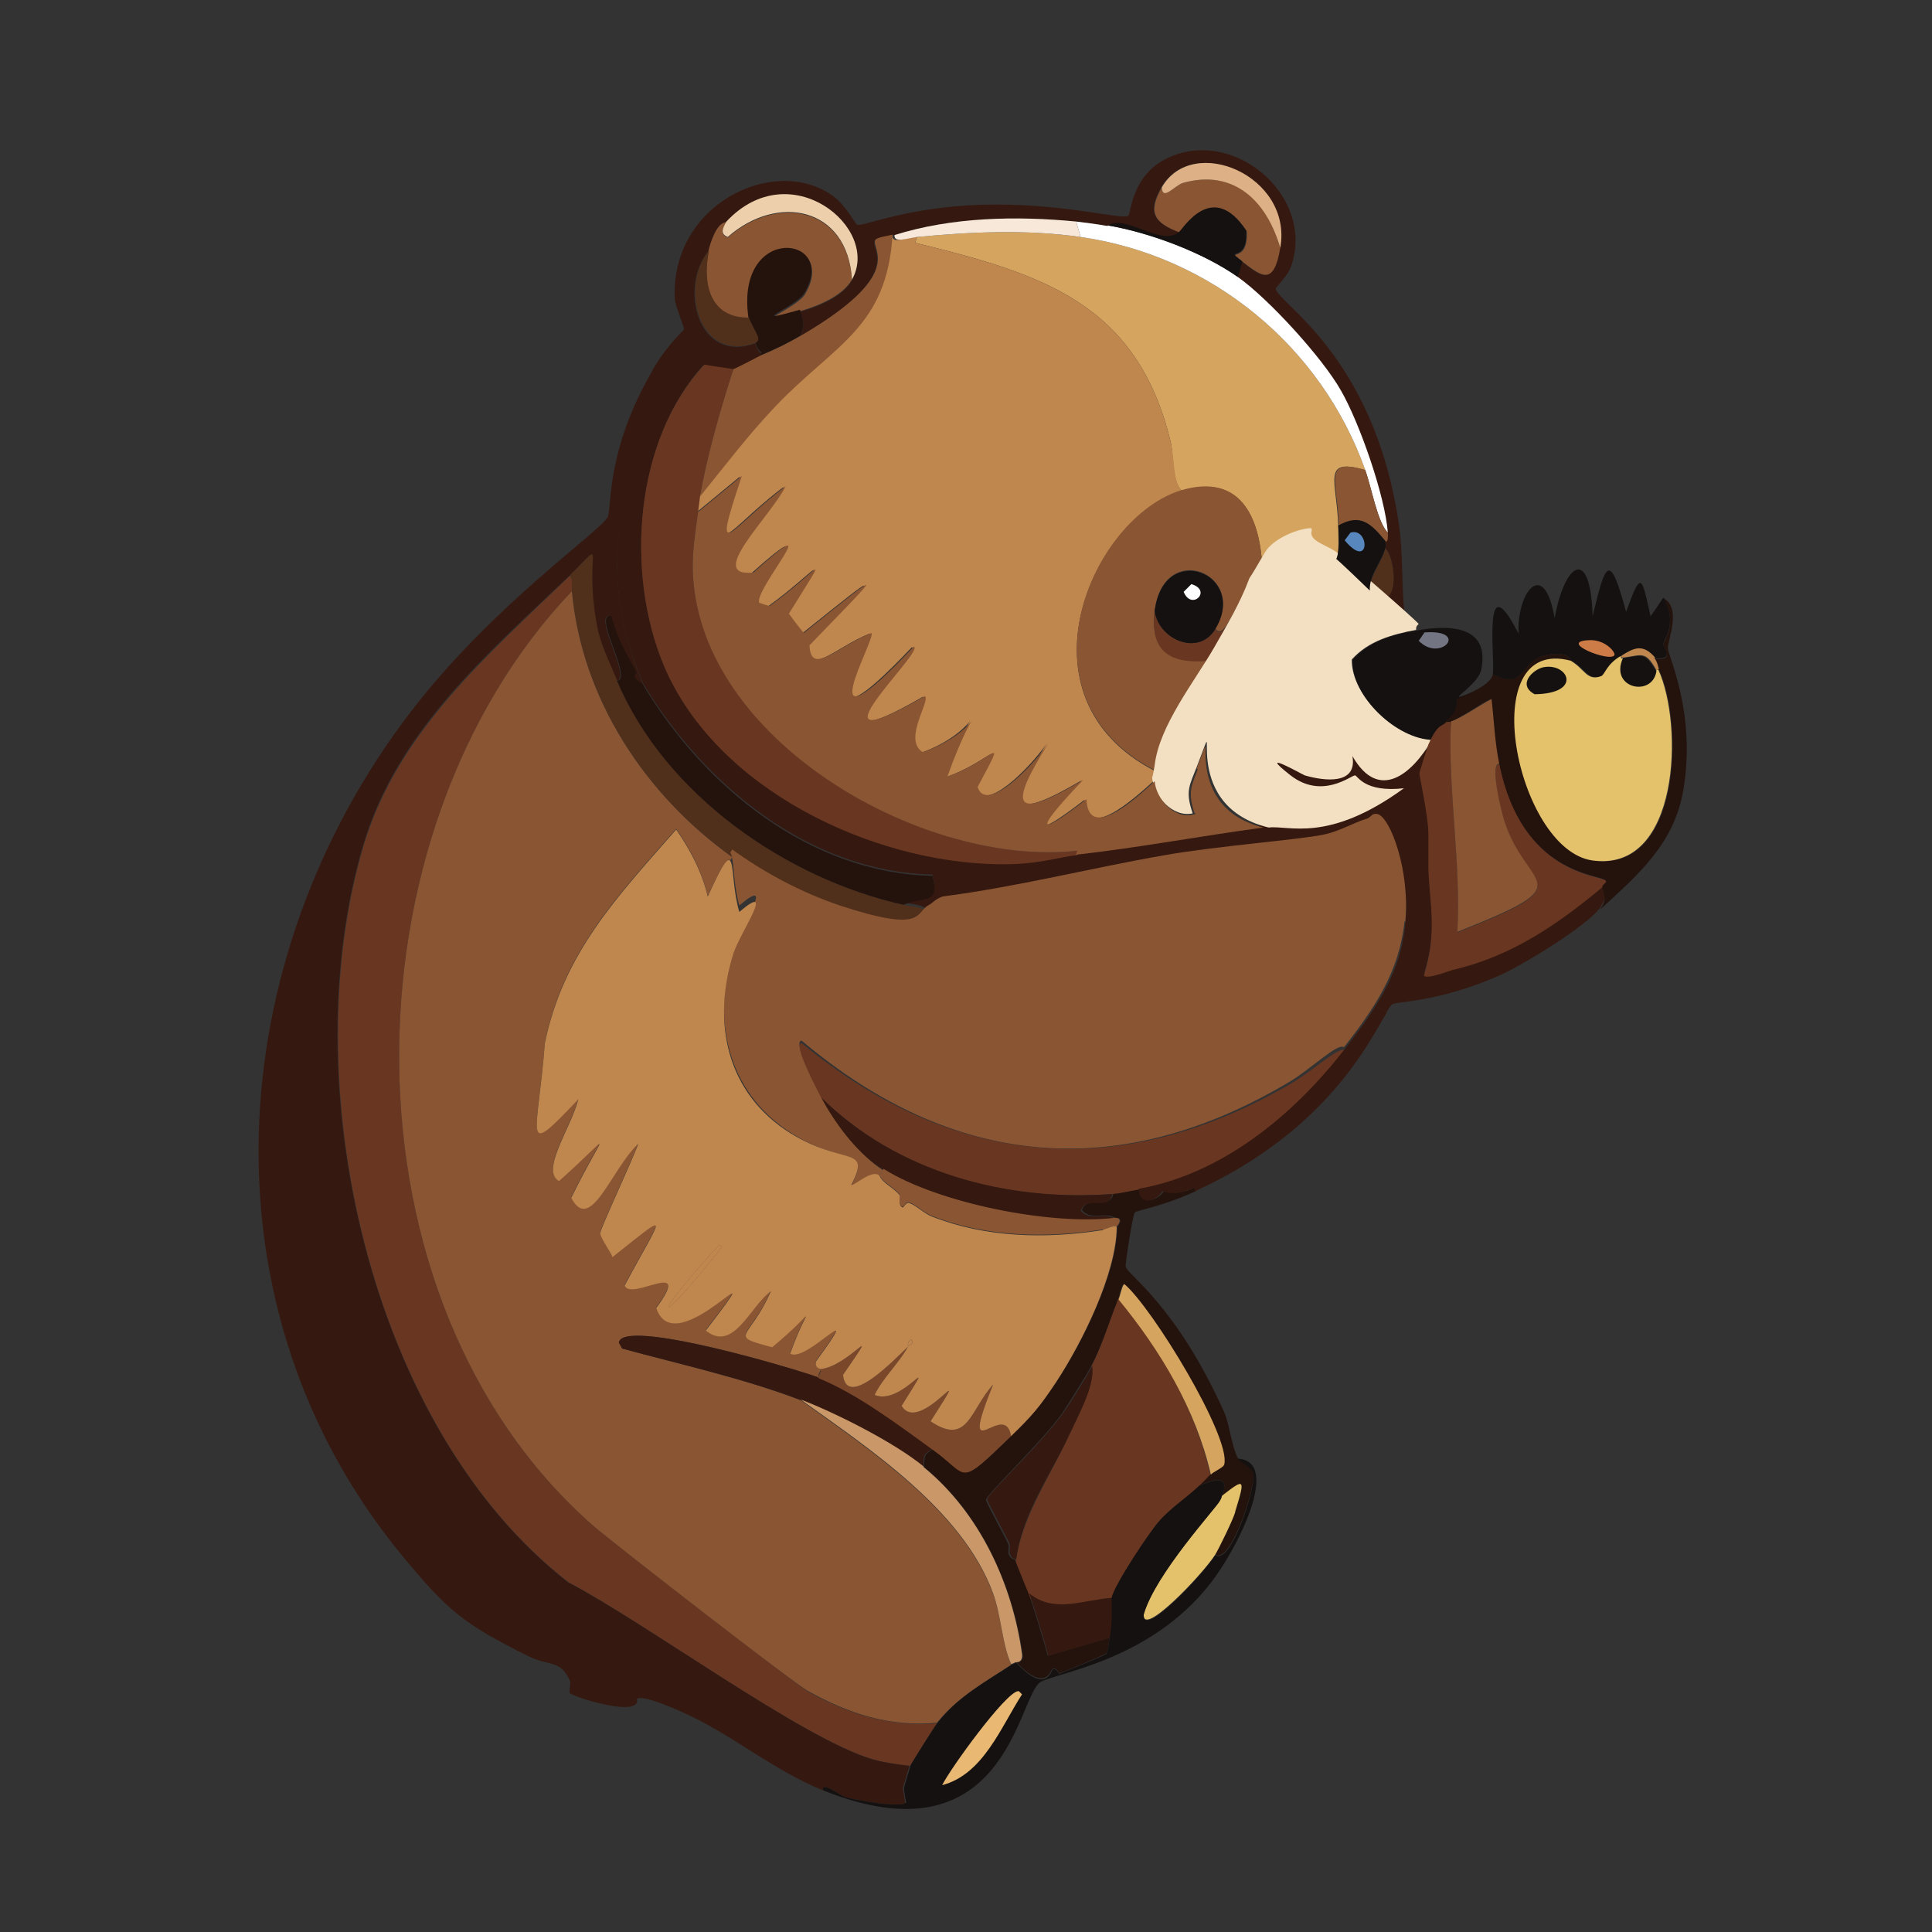 <?xml version="1.0" encoding="UTF-8"?><svg id="Layer_1" xmlns="http://www.w3.org/2000/svg" viewBox="0 0 300 300"><rect x="0" y="0" width="300" height="300" fill="#333333" stroke="none"/><defs><style>.cls-1{fill:#bf864e;}.cls-1,.cls-2,.cls-3,.cls-4,.cls-5,.cls-6,.cls-7,.cls-8,.cls-9,.cls-10,.cls-11,.cls-12,.cls-13,.cls-14,.cls-15,.cls-16,.cls-17,.cls-18,.cls-19,.cls-20{stroke-width:0px;}.cls-2{fill:#e4c16b;}.cls-3{fill:#737582;}.cls-4{fill:#141110;}.cls-5{fill:#ddb185;}.cls-6{fill:#35180f;}.cls-7{fill:#502f1b;}.cls-8{fill:#7a472a;}.cls-9{fill:#24130d;}.cls-10{fill:#cd7c47;}.cls-11{fill:#8a5533;}.cls-12{fill:#d5a55f;}.cls-13{fill:#f3e0c2;}.cls-14{fill:#edd0ab;}.cls-15{fill:#e9b974;}.cls-16{fill:#5787bd;}.cls-17{fill:#fff;}.cls-18{fill:#f8e8d9;}.cls-19{fill:#693721;}.cls-20{fill:#ca9868;}</style></defs><path class="cls-6" d="M248.5,140.9c-1.9,2.8-12.7,9.4-16.2,10.8-9.1,3.9-15.3,3.8-16,4.2-.3.1-.6.6-1,1.3l-1.7-1c2.4-3.8,4.1-7.7,4.6-12.6.8-7.7-2.3-15.9-4.3-16.4,0,0-.1,0-.2,0-.7,0-.9.6-1.4.7-2.3.7-4.3,2-6.8,2.5-3.7.7-16.9,1.8-24.7,3.1-11.5,2-22.9,4.8-34.5,6.3-1.1.4-1.5,1-2.3,1.4-.9-.8-2.6-.8-3.8-1.1,2.9-1.4,5.7,0,4.6-4.3h0c-19.1-.4-35.4-13.9-44.9-29.6-3.2-7.4-4.8-15.4-3.8-23.5.5-4,6.2-21,8.4-24.5,4.4-7.2,3.3-2.5,4.9-1.7-10.9,11.8-12.3,32.5-6.3,46.8,8,19.1,32.1,30.5,51.9,30.8,0,0,0,0,0,0,0-.1,0-.2,0-.4,6.2.1,9.2-1.1,12.2-1.4,9.7-1.1,19.2-2.9,28.9-4.2,2.4-.3,6.8,1.5,14.4-2.4-4-.6-8.2-1.2-8.2-1.2l-7-8.4s7.7-.7,8.4-.7,11.8.7,12.5,1.4,7-.7,7-.7l-2,7.6h0c.3,1.8.6,3.8.7,5.2,0,1.8,0,3.6,0,5.4h0s0,0,0,0c.2,5.5,1.4,9.8-.7,16.6.5.7,3.8-.7,4.5-.9,9.1-2.1,16.2-7,23.3-13,.4,1.8.7,1.9-.3,3.5Z"/><path class="cls-19" d="M188,229.1c-.6.6-1.2,1.2-1.7,1.8-2.1,2-4.4,3.4-6.3,5.7-1.7,2.1-6.9,9.9-7.3,12.1-4.5.3-9,2.6-12.9-.7-.7-1.8-1.4-3.5-2.1-5.3.9-7,5.1-13,8-19.2.3-.7.7-1.4,1-2.1,1.2-2.6,3.2-6.5,2.8-9.3,1.8-3.5,2.7-7.1,4.2-10.7,6.5,8.1,12,17.5,14.3,27.8Z"/><path class="cls-12" d="M167.8,36.8c20.3,2.9,37.4,17,44.2,36.2-6.9-2-4.4,1.6-4.2,8.7,0,1.6.2,3.8-.3,5.2-1.8-1.3-2.8-1.8-5.2-1.7-2.1,0-4.8,1.3-6.3,2.8-.4-7.8-3.5-14.5-12.5-11.8-1.5-1.4-1.2-5-1.7-7.5-5.2-21.7-20.1-26.2-39.7-31l.3-.9c8.4-.8,17-1.2,25.4,0Z"/><path class="cls-6" d="M213,92.1c4.5,3.3,3.8-5.4,2.1-7,.2-.7,0-.5,0-1,0,0,.5.3.3-1.4-.4-5.6-4.4-17.1-7.3-22.1-2.9-5.1-11.2-14.2-16-17.6q.3-1.2.7-2.4c3.1,2.4,4.9,3.9,5.9-2.1,2-11.2-13.6-17.8-18.4-9.4-2.2,3.9-1.2,5.4,2.8,7-2.9,2.4-8.3-2.8-11.1-1-1.6-.3-3.3-.5-4.9-.7-9.3-.9-19.3-.7-28.2,2.1-.1,0-.2,0-.3,0-.5.2-2.6.4-2.8.9-.6,1.5,4.9,5.2-11.5,14.8.7-1.8.5-2.2,0-3.8,2.7-.8,6.5-2.2,8-4.9,4.5-8.1-9.6-19.7-19.5-9-1.5,0-2.5,3.2-2.8,4.5-4.6,5.5-1.7,17.6,7.3,14.3.5,2.1,1.3,1.1.7,2.1-.6.2-3.9,2.1-4.2,2.1-.2,0-4.3-.6-4.5-.7-1.6-.8-.4-5.5-4.9,1.7l-3.1-1c2.5-4.3,4.8-6,4.9-6.4,0-.4-1.3-3.6-1.4-4.5-.9-14.8,15.4-22.7,24.5-16.2,2,1.4,3.5,4.4,3.8,4.5.9.3,7.6-2.7,19.1-3.1,12.6-.4,22,2.4,23,1.7.4-.3.5-6,5.6-8.7,10.3-5.5,23.5,5.4,19.7,16.5-.5,1.5-2.4,3.3-2.4,3.5,0,2.1,15.2,10.1,19.1,36.5.7,4.4.4,10.6,1,15,.6,4,2.6,3.6-5.2-4Z"/><path class="cls-9" d="M185.6,185c-5.5,2.5-9.1,2.9-9.4,3.3-.3.3-1.5,7.9-1.4,8.4.3,1.3,7.8,5.9,15.3,22.6.8,1.8,1.1,5.1,2.1,7.1.2.3,2.2,1.2,2.4,2.3.5,1.9-3.5,14.3-5.9,12.7.6-1,2.8-5.5,3.1-6.6,1.6-5.2,1.5-5.2-2.1-2.4,1.5-3.7-1.4-2.6-3.5-1.7.6-.5,1.2-1.2,1.7-1.7.4-.4,1.9-1.1,2.1-1.6,1.1-4.2-11.2-24.4-15.5-28-.3,0-.7,1.9-.9,2.4-1.4,3.5-2.4,7-4.2,10.4-.6,1.2-3.7,6.1-4.5,7.3-3.3,4.6-11.7,12.5-11.8,13.4,0,.4,3.1,5.9,3.5,7,.1.3-.1,1.1,0,1.4.4,1,1,.8,1,.9.7,1.8,1.4,3.5,2.1,5.2.6,1.4,2.4,7.6,3,9.7q4.8-1.4,9.6-2.8c-.1.6-.3,2.2-.5,2.4-.3.3-6.8,3-7.3,3.1-.1,0-.5-.9-1-.7-.4.1-1,3.9-5.7-1,0,0,1.2.2,1-1.2-1.6-11-6.6-21.9-15.3-29.1,0-2.2.3-2,1.4-2.8,5.8,4.1,3.7,6.1,12.2-2.1,3.3-3.2,4.4-4.5,7-8.4,4-6.1,9.3-16.7,9.4-24,0,0,1.2-1.4-.3-1.4-1.8-1-3.7.5-5.2-1.2.9-2.5,4.4.1,4.9-2.6,1.4-.1,2.8-.5,4.2-.7.2,2.6,2.6,1.9,3.7.3,3.7,1.1,5.2-1.6,5,0Z"/><path class="cls-7" d="M213,92.1c-.1-.1-.2-.2-.3-.3,0-2.5,1.8-4.3,2.4-6.6,1.7,1.5,2.4,10.3-2.1,7Z"/><path class="cls-1" d="M142.4,36.8l-.3.9c19.6,4.8,34.5,9.3,39.7,31,.6,2.4.3,6.1,1.7,7.5-13.8,4.1-26.4,32-4.2,43.5-.2,1.8-.4,1.7-.3,1.7-3,2.7-10.4,9.4-10.6,2.8-9,6.9-7.1,3.9-.5-3-10.9,6.4-11.7,4.3-5.4-5.7-2.7,3.9-9.7,10.9-11,6.8,5-9.1,2.6-4.1-4.7-1.6,5.1-14.5,6.3-7.4-3.8-3.8-3.2-1.9,1.4-8.1.3-8.7-20,11.5.2-7.1-1.7-7.7-17.4,18.3-5.6-1.6-6.6-2.1-5.1,2-9.4,6.8-9.6,1.9,10.9-11.3,12.8-12.9-.9-1.9l-2.3-3c6.8-10.9,4.9-6.9-3-1.2l-1.6-.5c-.8-2,11.3-15.6-.9-4.7-7.4.8,2.7-8.6,5-13.4-8.7,6.5-11.7,13-6.8-1.6l-6.8,5.6c.1-.8.2-1.6.3-2.4,3.9-4.7,7.6-9.7,11.8-14.1,9.2-9.7,17.2-12.1,18.1-26.6.1,0,.2,0,.3,0-.2,1.4,1.8.5,3.5.3Z"/><path class="cls-17" d="M172,35c6.5,1.1,14.8,4.2,20.2,8,4.8,3.4,13.1,12.5,16,17.6,2.9,5,6.9,16.5,7.3,22.1-1.6-1.6-2.5-6.9-3.5-9.7-6.8-19.2-23.9-33.3-44.2-36.2l-.7-2.4c1.6.2,3.3.4,4.9.7Z"/><path class="cls-18" d="M167.1,34.4l.7,2.4c-8.4-1.2-17-.8-25.4,0-1.6.2-3.6,1-3.5-.3,8.9-2.8,18.9-3,28.2-2.1Z"/><path class="cls-11" d="M212,73c1,2.8,1.9,8.2,3.5,9.7.1,1.7-.3,1.3-.3,1.4-2.3-2.8-3.9-4.4-7.3-2.4-.2-7.1-2.7-10.7,4.2-8.7Z"/><path class="cls-19" d="M88.8,91.8c-35.9,37.7-36.7,110,3.3,145.1,3,2.6,31.4,24.6,33.4,25.8,6.3,3.5,12.7,5.5,20,4.9-.3.4-4,6.3-4.2,6.6-1.9-.2-3.9-.5-5.7-1-11-3.2-35-21-47.3-27.5-31.2-24.2-42.7-78-31.8-114.5,5.3-17.6,19.3-29.5,32-41.8.6.8.3,1.6.3,2.4Z"/><path class="cls-6" d="M140.7,279.9c-.7.9-8.1-.4-9.6-.9-.6-.2-3.6-2.5-3.3-1-7.5-3-13.8-8.4-21.1-11.8-1.7-.8-6.9-3.1-7.8-2.4.7,3.1-10.2-.4-10.4-.9-.2-.3.2-1.5,0-1.9-1.4-3.3-3.4-2.3-6.4-3.8-10.2-5.1-12.5-7-19.7-15.7-31.6-38.4-28.1-92.5,1.4-131,12.9-16.8,29.9-28.3,30.6-30.3.6-1.5-.3-10.4,7-22.8l3.1,1c-2.2,3.5-7.9,20.6-8.4,24.5-1,8,.7,16.1,3.8,23.5,0,0-1.1-.7-1.4-1.2-.2-.3.4-.7.3-.7-1.8-3.3-2.8-4.7-4-8.9-3-.3,3.5,9.9.9,10.1-1.1-2.7-2.6-5.6-3.1-8.5-2.2-11.9,1.9-13.7-4.2-7.8-12.8,12.2-26.8,24.2-32,41.8-10.9,36.5.7,90.3,31.8,114.5,12.4,6.5,36.4,24.3,47.3,27.5,1.8.5,3.9.8,5.7,1,0,.2-1,3.2-1,3.5,0,.2.4,2.2.3,2.3Z"/><path class="cls-7" d="M95.8,105.7c7.6,17.7,26.2,30.7,44.5,34.8,1.2.3,2.9.3,3.8,1-2,1.1-.6,4.2-13.7,0-21.7-7-39.5-26.8-41.6-49.8,0-.8.2-1.7-.3-2.4,6.1-5.8,2-4.1,4.2,7.8.5,2.9,2,5.8,3.1,8.5Z"/><path class="cls-9" d="M99.9,106.4c9.4,15.7,25.8,29.2,44.9,29.6,1.3,4.7-1.6,3.1-4.5,4.5-18.3-4.1-37-17.1-44.5-34.8,2.6-.2-3.9-10.4-.9-10.1,1.2,4.2,2.2,5.5,4,8.9,0,0-.5.3-.3.7.3.5,1.3,1.1,1.4,1.2Z"/><path class="cls-11" d="M196,87.9c-.5.6-1.6,2.8-2.8,4.5-1.9,2.7-3.2,7-4.5,5.2,5.2-8.5-8-13.9-9.4-2.8-.8,6.4,2.6,8.3,8.7,7.7-2.9,4.9-8,11.4-8.7,17.1-22.2-11.5-9.6-39.4,4.2-43.5,9-2.6,12.1,4,12.5,11.8Z"/><path class="cls-19" d="M188,102.6c-6.1.6-9.5-1.2-8.7-7.7.6,4.4,6.8,7.1,9.4,2.8,1.3,1.8,2.7-2.5,4.5-5.2-1.4,3.6-3.3,6.8-5.2,10.1Z"/><path class="cls-11" d="M157,258.5c-4.1,2.7-8.3,5-11.5,9-7.3.7-13.7-1.4-20-4.9-2.1-1.1-30.4-23.1-33.4-25.7-40-35.1-39.2-107.4-3.3-145.1,1.5,16.6,11.3,31.6,24.9,41.3l-.3.5c-.4-.5-1.3.8-3.5,5.5-.9-3.8-2.7-7.2-4.9-10.4-9.1,10.4-17.5,19.1-20.4,33.2-1.1,14.6-3.8,18.2,5.2,8.7-1.2,4.6-5.9,11-3,12.7,8.8-7.8,7.3-8.4,1.9,2.6,3,5.7,6.2-4.4,10.4-8.4-.6,1.9-5.9,13.2-5.9,13.9s1.7,3,1.9,3.7c9.3-7.3,8-7,1.9,4.4.9,2.6,10.8-4.5,4.9,3.5,3,9.1,19.3-11.7,7.7,3.5,4.3,3.5,6.9-3.8,10.1-6.1-3.3,7.6-6.9,6.8.2,8.7,7.4-6.1,5.6-7,2.8,1,2.6,1.5,11.9-9.6,4,1.2-.2,1.1.7,1.1.7,1.2.1.6-.5.8-.3,1.4-3.1-1.2-30.5-9.4-31-5.4q.3.4.5.9c9.2,2.5,18.7,4.6,27.7,8,10.7,7.7,25.2,17.2,29.9,30.1,1.3,3.5,1.4,7.8,2.8,11Z"/><path class="cls-19" d="M113.9,57.3c-1.9,5.9-4.2,13.8-5.2,19.8-.1.8-.2,1.6-.3,2.4-.5,3.6-1.1,7.1-.7,11,2.4,25.2,36.1,44.2,59.7,41.6l-.2.7c-3,.3-6,1.5-12.2,1.4-19.8-.3-43.8-11.7-51.9-30.8-6-14.3-4.7-35,6.3-46.8.2.1,4.3.7,4.5.7Z"/><path class="cls-11" d="M218.1,143c-.8,7.9-4.7,13.6-9.4,19.6-1-.7-5,3.3-8.5,5.4-26.5,15.8-52.2,13.4-75.7-6.4-1.6-.1,2.5,7.7,3,8.6,2.1,4,5.4,8.5,9,11.1.2.1.4.3.6.4l-.6,1c-1.1-1.2-4,1.6-4.3,1.4,3.1-6.3-1.1-2.9-9.4-8.2-10-6.4-12.3-17.7-8.9-28.7,1.1-3.4,6.7-11.5.9-6.6-1-3.5-.8-7.5-1.4-8.2l.3-.5c5.1,3.7,10.8,6.7,16.7,8.7,13.1,4.3,11.7,1.2,13.7,0,.8-.4,1.1-1,2.3-1.4,11.6-1.5,22.9-4.4,34.4-6.4,7.8-1.4,20.9-2.4,24.7-3.2,2.5-.5,4.5-1.8,6.8-2.5.6-.2.7-.9,1.6-.7,2,.5,5.1,8.9,4.3,16.8Z"/><path class="cls-11" d="M138.6,36.4c-.9,14.5-8.9,17-18.1,26.6-4.2,4.4-8,9.4-11.8,14.1,1-6,3.3-14,5.2-19.8.2,0,3.6-1.8,4.2-2.1,2.2-.9,4.2-1.9,6.3-3.1,16.4-9.6,10.9-13.3,11.5-14.8.2-.5,2.3-.7,2.8-.9Z"/><path class="cls-11" d="M132.3,43.4c-1.5,2.6-5.3,4.1-8,4.9-8.8,2.5-.6-.4.7-2.6,5.4-9-10.7-10.9-8.7,3.7-6.1.2-7.3-5.2-6.3-10.4.3-1.3,1.3-4.5,2.8-4.5-.5.9-1.1,1.9.2,2.4,7.7-6.8,18.6-4.7,19.3,6.6Z"/><path class="cls-9" d="M124.3,48.3c.5,1.7.7,2,0,3.8-2,1.2-4.1,2.2-6.3,3.1.6-1-.2,0-.7-2.1,0,0,.6,0,.3-.9-.1-.4-1.3-2.6-1.4-3-2-14.6,14.1-12.7,8.7-3.7-1.3,2.2-9.5,5.1-.7,2.6Z"/><path class="cls-14" d="M132.3,43.4c-.7-11.3-11.6-13.4-19.3-6.6-1.3-.5-.7-1.5-.2-2.4,9.9-10.6,24,1,19.5,9Z"/><path class="cls-7" d="M116.3,49.3c0,.4,1.3,2.6,1.4,3,.2.9-.4.8-.3.9-9,3.3-11.9-8.8-7.3-14.3-1.1,5.2.2,10.6,6.3,10.4Z"/><path class="cls-11" d="M198.8,38.5c-1,5.9-2.8,4.5-5.9,2.1-2.9-2.2,1,.6.7-4.7-5.2-7.9-9.8-.4-10.4.2-4-1.5-5-3.1-2.8-7,.1,2.2,2-.3,3.3-.7,8-2.2,13.1,2.7,15.1,10.1Z"/><path class="cls-4" d="M192.9,40.6q-.3,1.2-.7,2.4c-5.4-3.8-13.7-6.9-20.2-8,2.9-1.8,8.3,3.4,11.1,1,.7-.6,5.2-8.1,10.4-.2.3,5.3-3.6,2.5-.7,4.7Z"/><path class="cls-5" d="M198.8,38.5c-2.1-7.3-7.2-12.3-15.1-10.1-1.3.4-3.2,2.9-3.3.7,4.8-8.4,20.4-1.8,18.4,9.4Z"/><path class="cls-6" d="M127.1,213.9c6.2,2.5,12.3,7.3,17.7,11.1-1.1.7-1.5.6-1.4,2.8-4.5-3.7-13.6-8.3-19.1-10.4-8.9-3.4-18.5-5.5-27.7-8l-.5-.9c.4-4,27.9,4.2,31,5.4Z"/><path class="cls-19" d="M208.9,163.1c-7.9,10.1-19,19.3-32,21.6-1.4.2-2.7.6-4.2.7-16.3,1.3-33.4-3.3-45.2-15-.5-.9-4.5-8.5-3-8.4,23.6,19.4,49.4,21.7,75.9,6.3,3.5-2,7.5-5.9,8.5-5.2Z"/><path class="cls-6" d="M172.7,185.4c-.5,2.8-4,.1-4.9,2.6,1.5,1.7,3.5.2,5.2,1.2-10.1,1.2-28.2-2.3-36.5-8-3.7-2.5-6.9-6.9-9-10.8,11.8,11.7,28.9,16.2,45.2,15Z"/><path class="cls-8" d="M141,209.1c-1.5,2.7-3.8,4.7-5.2,7.5,4.4,1.9,10.3-8.1,4.2,1.7,2.9,4.8,11.9-9.2,4.5,2.4,5.8,3.9,6.1-1.7,9.7-5.7-5.6,13.9,1.8,2.1,2.8,8-8.5,8.2-6.4,6.2-12.2,2.1-5.4-3.9-11.6-8.6-17.7-11.1-.1-.6.5-.8.3-1.4,4.6-.5,9.8-8.3,3.5.9.6,5.4,8-2.4,10.1-4.4Z"/><path class="cls-20" d="M143.4,227.8c8.7,7.1,13.8,18.1,15.3,29.1.1,1.4-1,1.2-1,1.2,0,0-.6.3-.7.3-1.4-3.1-1.5-7.4-2.8-11-4.7-12.9-19.3-22.5-29.9-30.1,5.5,2.1,14.6,6.7,19.1,10.4Z"/><path class="cls-11" d="M173.4,190.6c0-.6-1.7.3-2.1.3-8.9,1.4-18.2,1.2-26.6-2.1-1.1-.4-2.4-1.7-3.5-2.1-.5-.2-.9.7-1,.7-.8-.2-.4-1.8-.5-1.9-.8-1.1-2.7-1.9-3.1-3l.6-1c8.6,5.4,26.1,8.8,35.9,7.6,1.5,0,.3,1.3.3,1.4Z"/><path class="cls-6" d="M172.7,248c0,.3.2,3.8-.3,6.3q-4.8,1.4-9.6,2.8c-.6-2.2-2.4-8.3-3-9.7,3.9,3.2,8.4,1,12.9.7Z"/><path class="cls-12" d="M188,228.9c-2.3-10-7.8-19.2-14.3-27.1.2-.5.6-2.4.9-2.4,4.3,3.6,16.6,23.8,15.5,28-.1.5-1.7,1.1-2.1,1.6Z"/><path class="cls-6" d="M166.8,221.2c-.3.7-.7,1.4-1,2.1-2.9,6.1-7.1,11.9-8,18.8,0,0-.6.2-1-.9-.1-.3.1-1.1,0-1.4-.4-1-3.5-6.6-3.5-7,.1-.9,8.6-8.8,11.8-13.4.9-1.2,3.9-6.1,4.5-7.3.4,2.7-1.6,6.6-2.8,9.1Z"/><path class="cls-2" d="M191.8,234.8c-.3,1.1-2.5,5.6-3.1,6.6-1.9,3-11.5,13.1-11.1,9.2,1.8-6.2,11.3-16.5,11.8-17.6.1-.2.3-.5.3-.7,3.6-2.8,3.7-2.8,2.1,2.4Z"/><path class="cls-4" d="M127.8,278c-.3-1.5,2.7.8,3.3,1,1.5.5,8.9,1.8,9.6.9,0-.1-.4-2.1-.3-2.3,0-.3,1-3.3,1-3.5.2-.4,3.8-6.2,4.2-6.6,3.2-4.1,7.4-6.3,11.5-9,.1,0,.6-.3.7-.3,4.7,5,5.4,1.2,5.7,1,.5-.2.9.7,1,.7.5-.2,7-2.8,7.3-3.1.2-.3.4-1.8.5-2.4.5-2.5.3-6,.3-6.3.5-2.1,5.6-9.8,7.3-11.8,1.9-2.2,4.2-3.6,6.3-5.6,2.1-.8,5-2,3.5,1.7,0,.2-.2.5-.3.7-.6,1.1-10,11.3-11.8,17.6-.3,3.9,9.2-6.2,11.1-9.2,2.5,1.6,6.4-10.8,5.9-12.7-.3-1-2.3-1.9-2.4-2.3,6.9.4-.2,14.2-4.2,19.3-9.6,12.4-24.7,14-26.6,15.5-3.4,2.8-5.5,28-33.6,16.7Z"/><path class="cls-15" d="M158.2,262.6l.5.5c-3.3,5.1-6,12.4-12.4,14.1,1.2-2.5,9.9-14.5,11.8-14.6Z"/><path class="cls-13" d="M203.7,82.3c-.6,1.8,2.3,2.2,4.2,3.7,1.4,1.1,11.9,10.2,12.4,10.9,0,0-.5.3-.4.9-3.7.7-7.4,1.7-10,4.6-.1,5.7,7,12.3,12.5,12.4-3.1,5.4-8.3,9.8-12.4,2.6.8,4.5-4.3,3.9-7.4,3-.5-.2-7.7-4.3-2.2,0,4.9,3.8,9.4,0,10,0,.4,0,1.4,2.7,7.6,2-11.8,8.6-17.9,5.7-21,6.1-14.8-3.6-6.8-20.7-11.1-9.6-1.2,3.1-1.9,3.9-.7,7.4-3.1.7-6.1-2.7-6.3-5.6,0,0,.1,0,.4-1.9.7-6.1,6.2-13,9.2-18.2,2-3.5,4.1-7,5.5-10.8,1.2-1.8,2.4-4.2,3-4.8,1.5-1.6,4.5-2.9,6.6-3Z"/><path class="cls-11" d="M167.1,132.8q0-.3.2-.7c-23.6,2.6-57.3-16.4-59.6-41.6-.4-3.9.2-7.3.7-11q3.4-2.8,6.8-5.6c-4.9,14.6-1.9,8.1,6.8,1.6-2.4,4.8-12.5,14.2-5,13.4,12.1-10.9,0,2.7.9,4.7q.8.3,1.6.5c7.9-5.7,9.7-9.7,3,1.2q1.1,1.5,2.3,3c13.7-11,11.8-9.4.9,1.9.2,4.9,4.4.1,9.6-1.9,1,.5-10.7,20.4,6.6,2.1,1.9.6-18.2,19.1,1.7,7.7,1,.6-3.5,6.8-.3,8.7,5.1-1.8,7.4-4.5,7.6-4.9-.2.3-1.6,2.6-3.8,8.7,7.2-2.5,9.6-7.6,4.7,1.6,1.3,4.1,8.2-2.8,11-6.8-6.3,10-5.5,12.2,5.4,5.7-6.6,6.9-8.4,9.9.5,3,.3,6.6,7.6,0,10.6-2.8.2,2.7,3,5.9,5.9,5.2.2,0,.4-.1.5-.2,0,0-.1,0-.2,0-1.1-3.3-.5-4.2.5-6.9,0,0-.1,0-.2,0,4-10.4-3.5,5.7,10.4,9.1-9.7,1.3-19.2,3.1-28.9,4.2Z"/><path class="cls-4" d="M229.1,107.1c.2,2.3-1.3,3-1.8,3.7-.8,1-1.3,0-3,3.7-.8-.2-1.1.4-1.8.4-5.6-.1-12.6-6.7-12.5-12.4,2.5-2.9,6.3-4,10-4.6,4.4-.8,11.5-1.1,10,6.1-.6,2.8-7,5.8-.7,3.2Z"/><path class="cls-3" d="M221.2,98.2c7.1-.5,2.5,4.8-.9,1.3l.9-1.3Z"/><path class="cls-4" d="M215.1,84.1c0,.6.2.3,0,1-.6,2.3-2.5,4.1-2.4,6.6-.8-.8-4.9-4.7-5.2-4.9.6-1.5.4-3.6.3-5.2,3.4-1.9,5-.4,7.3,2.4Z"/><path class="cls-16" d="M209.7,82.7c3-.9,3.1,6-.9,1.2l.9-1.2Z"/><path class="cls-19" d="M248.9,137.7c-7.1,5.9-14.2,10.8-23.3,12.9-.7.2-4,1.5-4.5.9,2.1-6.7.9-11.1.7-16.5,0-1.9,0-3.8,0-5.7-.1-3-1.4-8.8-1.4-9.2,0-.2,1.3-4.2,1.4-4.5,1.6-3.5,2-2.6,2.8-3.5.2,0,.5,0,.7,0-.5,10.8,1.6,21.9,1,32.7,19.9-7.9,10.8-6.3,7.3-17.2-.5-1.6-2.4-9.3-.7-8.9,3.5,17.3,15.6,17.1,16.5,18.1.4.4-.6.6-.5,1Z"/><path class="cls-6" d="M215.3,157.3c-2.7,4.4-9.2,18.3-29.8,27.7.2-1.6-1.4,1.1-5,0-1.1,1.6-3.5,2.3-3.7-.4,13-2.3,24.1-11.5,32-21.7,1.7-2.2,3.4-4.4,4.8-6.7l1.7,1Z"/><path class="cls-11" d="M232.9,118.6c-1.7-.4.2,7.3.7,8.9,3.5,10.9,12.6,9.3-7.3,17.2.6-10.8-1.5-21.9-1-32.7,1.7-.5,4.6-2.6,6.4-3.5.4,3.4.5,6.7,1.2,10.1Z"/><path class="cls-9" d="M248.5,141.2c1-1.6.7-1.7.3-3.5,0-.4.9-.7.5-1-.9-1-13-.8-16.5-18.1-.7-3.4-.8-6.7-1.2-10.1-1.8.8-4.7,3-6.4,3.5-.2,0-.5,0-.7,0,.5-.6,1.9-1.4,1.7-3.5,1.5-.6,5.3-2.1,5.6-3.8,5.4,2.6,3.9-2.5,8.9-3.1,3.2-.4,3.1,1,3.3,1-15.1-4-8.5,29.2,3.3,31,13.7,2.1,14.2-21.2,10.3-29.6,0-.2-.2-1.2-.7-1.7,3.4.3,1.2-1.5,1.4-2.3.2-.9,2.2-3.1,0-7.1,2.9,1.5.6,6.6.7,7.8,0,1.1,4.4,10,2.4,21.9-1.4,8.4-7,13.2-12.9,18.6Z"/><path class="cls-4" d="M258.3,92.8c2.2,4,.2,6.2,0,7.1-.2.7,2,2.6-1.4,2.3-1.9-2.2-3.3-1.5-5.2-.3-2.2,1.3-2.3,2.9-3,3.1-2.2.7-2.5-1.2-4.7-2.4-.2,0-.1-1.4-3.3-1-5,.6-3.5,5.8-8.9,3.1.4-2.7-1.7-17.5,4-6.3-.3-6.5,4-11.9,5.6-2.4,1.6-8.8,5.6-11.2,5.9-.3,2-8.3,2.6-10.3,5.2-.7,2.4-6.6,2.4-5.5,3.8.7q1-1.4,1.9-2.8Z"/><path class="cls-10" d="M247,99.4c2.3,0,3.8,1.8,3.7,2.3-.5,1.3-9.3-2.2-3.7-2.3Z"/><path class="cls-1" d="M256.9,102.2c.5.6.6,1.6.7,1.7-.3,0-.3,0-.3.3-1.8-3.2-2.2-2.5-5.2-2.1-.3,0-.4,0-.3-.3,1.9-1.2,3.3-1.9,5.2.3Z"/><path class="cls-4" d="M257.2,104.3c-.7,4-7.3,2.6-5.2-2.1,3-.4,3.4-1.1,5.2,2.1Z"/><path class="cls-2" d="M251.7,101.9c0,.3,0,.4.3.3-2.1,4.7,4.5,6.1,5.2,2.1,0-.3,0-.4.3-.3,3.9,8.4,3.4,31.6-10.3,29.6-11.8-1.8-18.4-35-3.3-31,2.2,1.3,2.5,3.2,4.7,2.4.6-.2.8-1.8,3-3.1Z"/><path class="cls-4" d="M239.7,103.6c3.8-.7,6.1,4.1-1.4,4.2-2.8-1.5-.2-3.9,1.4-4.2Z"/><path class="cls-4" d="M188.7,97.7c-2.6,4.3-8.8,1.6-9.4-2.8,1.4-11.1,14.6-5.7,9.4,2.8Z"/><path class="cls-17" d="M185,90.7c3.3,1,0,4.2-1.2,1.2l1.2-1.2Z"/><path class="cls-1" d="M171.3,191c-8.9,1.4-18.2,1.2-26.6-2.1-1.1-.4-2.4-1.7-3.5-2.1-.5-.2-.9.7-1,.7-.8-.2-.4-1.8-.5-1.9-.8-1.1-2.7-1.9-3.1-3-1.1-1.2-4,1.6-4.4,1.4,3.1-6.2-1.1-2.9-9.4-8-10-6.2-12.3-17.3-8.9-28,1.1-3.3,6.7-11.3.9-6.4-1.8-6,.1-13.4-4.9-2.4-.9-3.8-2.7-7.2-4.9-10.4-9.1,10.4-17.5,19.1-20.4,33.2-1.1,14.6-3.8,18.2,5.2,8.7-1.2,4.6-5.9,11-3,12.7,8.8-7.8,7.3-8.4,1.9,2.6,3,5.7,6.2-4.4,10.4-8.4-.6,1.9-5.9,13.2-5.9,13.9s1.7,3,1.9,3.7c9.3-7.3,8-7,1.9,4.4.9,2.6,10.8-4.5,4.9,3.5,3,9.1,19.3-11.7,7.7,3.5,4.3,3.5,6.9-3.8,10.1-6.1-3.3,7.6-6.9,6.8.2,8.7,7.4-6.1,5.6-7,2.8,1,2.6,1.5,11.9-9.6,4,1.2-.2,1.1.7,1.1.7,1.2,4.6-.5,9.8-8.3,3.5.9.6,5.4,8-2.4,10.1-4.4-1.5,2.7-3.8,4.7-5.2,7.5,4.4,1.9,10.3-8.1,4.2,1.7,2.9,4.8,11.9-9.2,4.5,2.4,5.8,3.9,6.1-1.7,9.7-5.7-5.6,13.9,1.8,2.1,2.8,8,3.3-3.2,4.4-4.5,7-8.4,4-6.1,9.3-16.7,9.4-24,0-.6-1.7.3-2.1.3ZM111.6,193.4q.3,0,.5.2c-10.2,12.9-11.7,12.1-.5-.2ZM141,209c0,0-.2-.6.5-1,.6.6-.4,1-.5,1Z"/><path class="cls-1" d="M112.1,193.6c-10.2,12.9-11.7,12.1-.5-.2q.3,0,.5.2Z"/><path class="cls-1" d="M112.1,193.6c-10.2,12.9-11.7,12.1-.5-.2q.3,0,.5.2Z"/><path class="cls-1" d="M141,209c0,0-.2-.6.5-1,.6.6-.4,1-.5,1Z"/><path class="cls-1" d="M119.8,200.4l.5-.7-.5.7Z"/></svg>